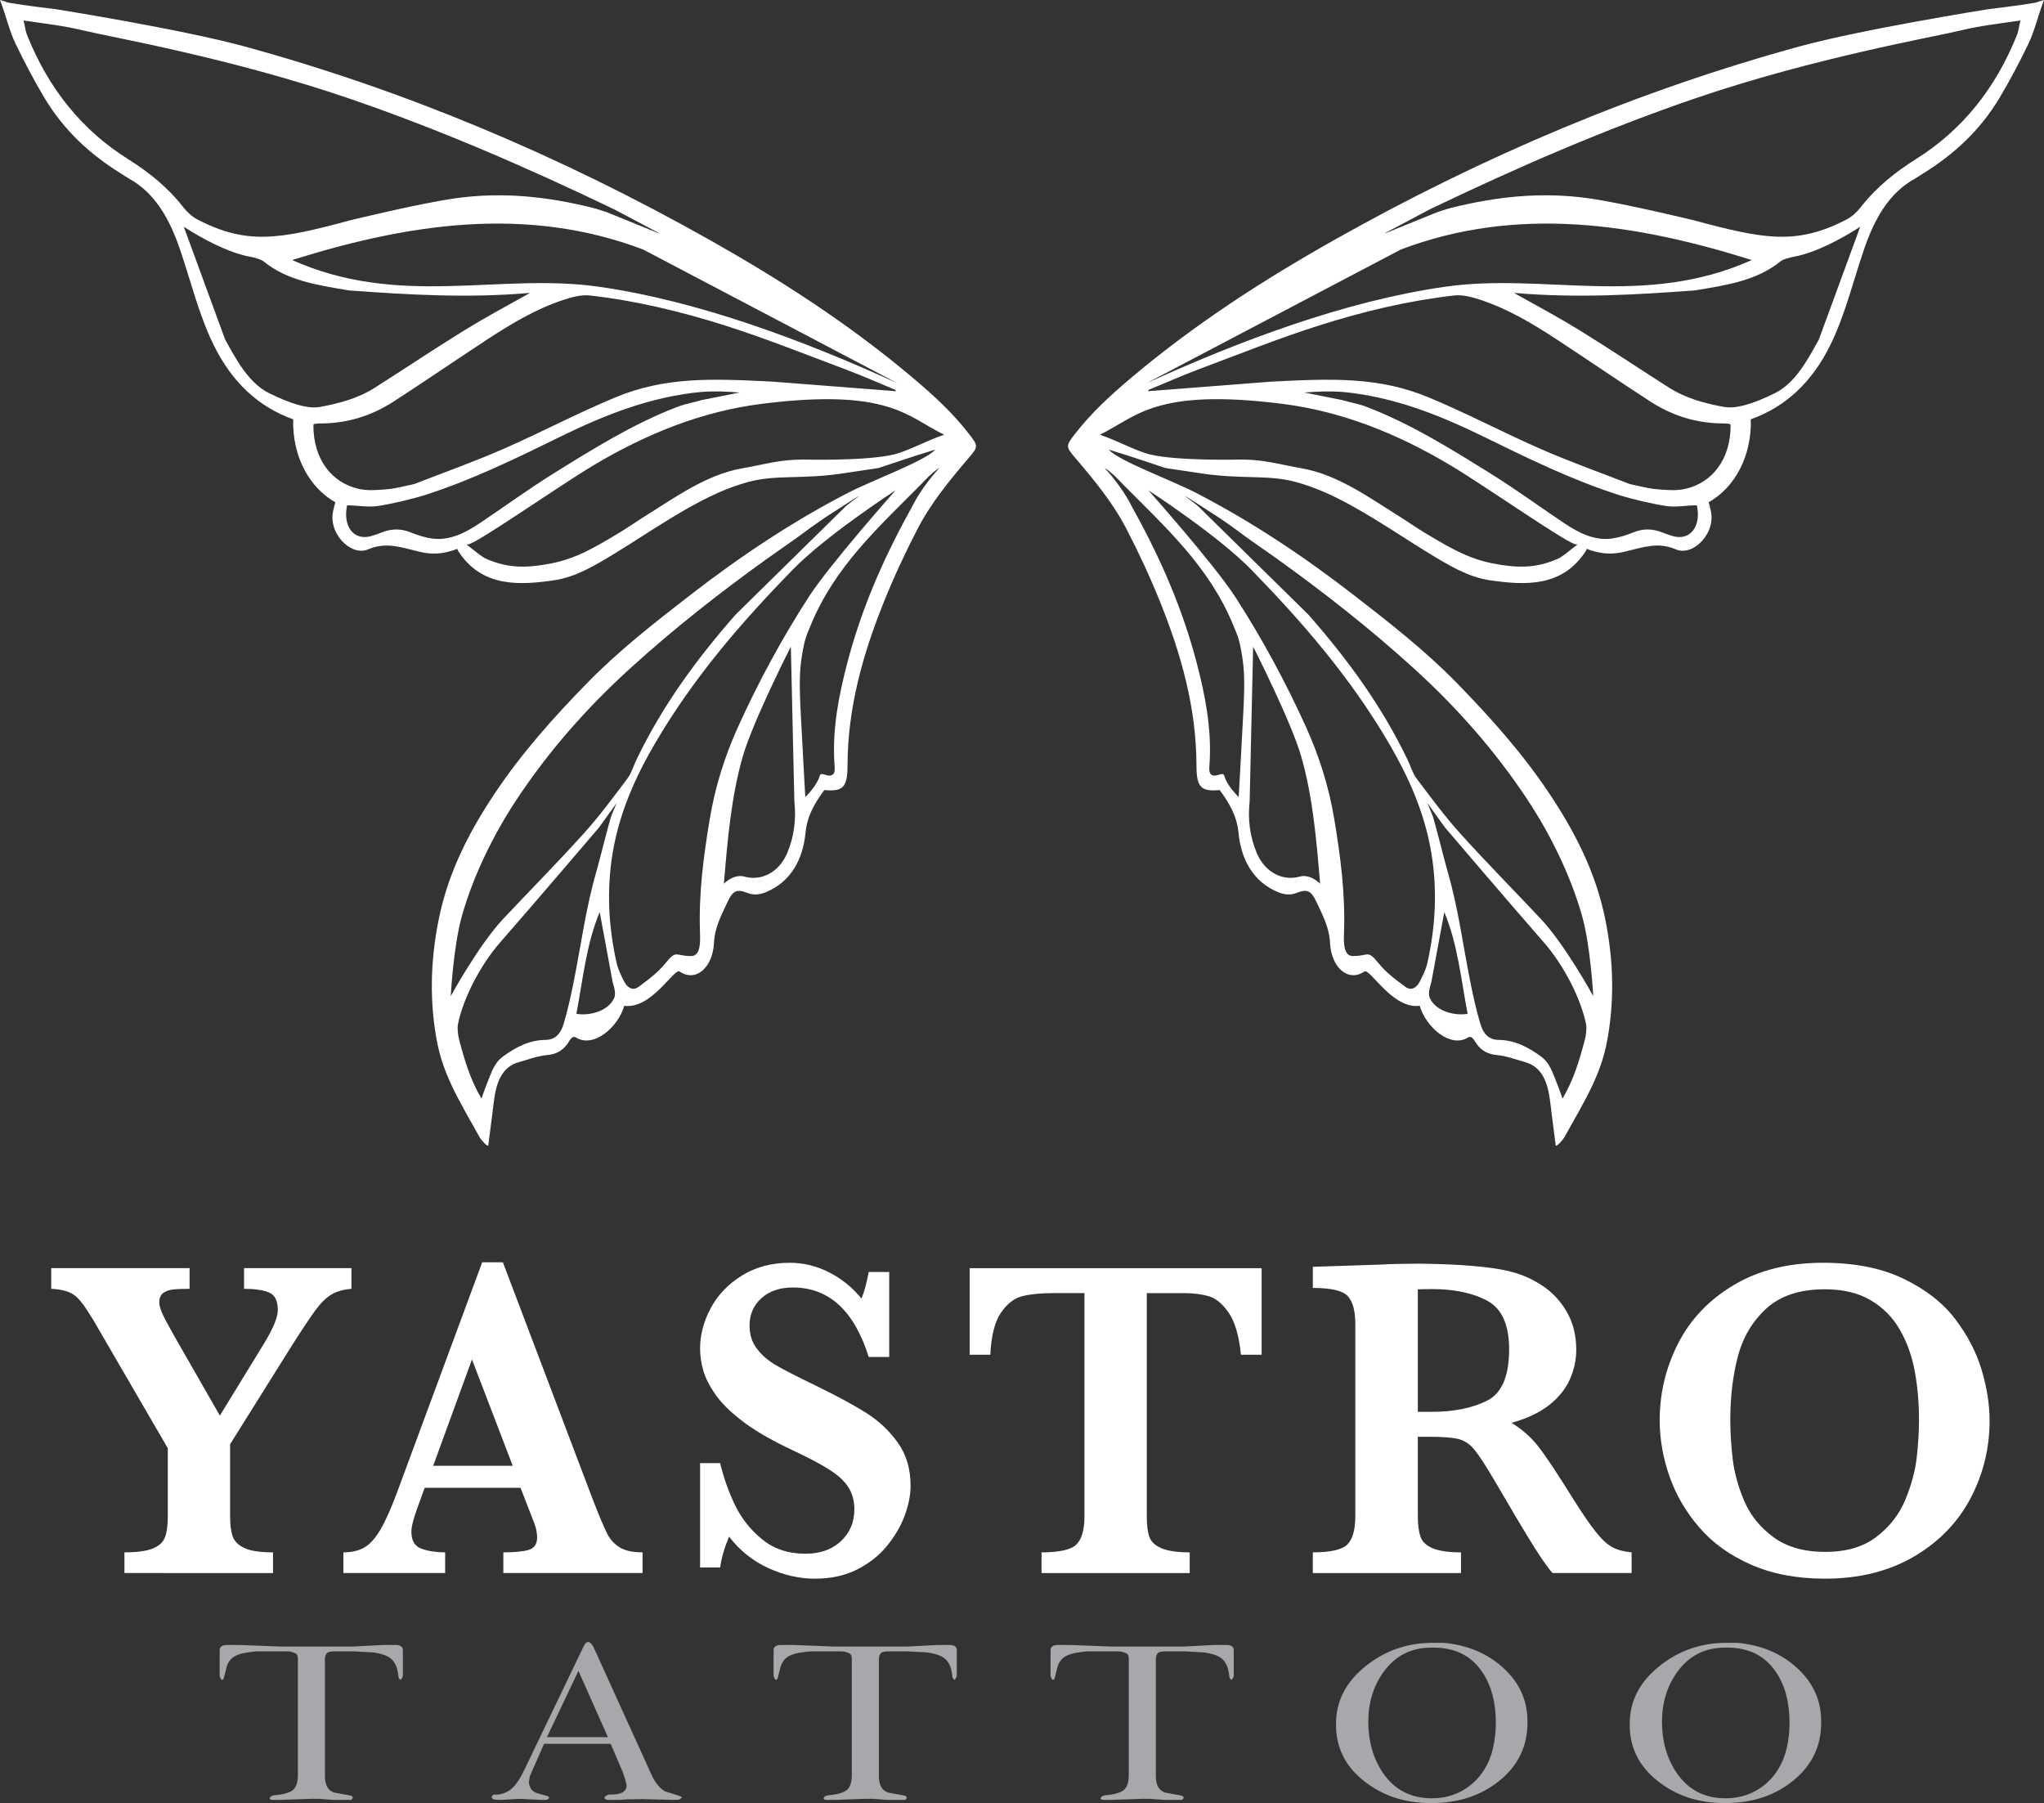 <?xml version="1.0" encoding="UTF-8"?>
<svg id="Layer_2" data-name="Layer 2"
  xmlns="http://www.w3.org/2000/svg" viewBox="0 0 1923 1696.15">
  <rect x="0" y="0" width="1923" height="1696.15" fill="#333333" stroke="none"/>
  <defs>
    <style>
      .cls-1 {
        fill: #fff;
      }

      .cls-1, .cls-2 {
        stroke-width: 0px;
      }

      .cls-2 {
        fill: #a6a8ab;
      }
      #left { 
        transform: skew(1000)
      }
    </style>
  </defs>
  <g id="Logo">
    <g id="wings">
      <g>
        <path id="left" class="cls-1" d="M911.9,408.5c-15.67-20.29-33.97-36.92-52.78-52.81-60.3-50.92-125.12-92.62-191.86-130.21C526.93,146.45,381.3,85.06,229.77,43.61,170.81,27.48,52.62,8.67,52.62,8.67c0,0-29.89-3.55-43.92-6.03C6.15,2.19,5.09,1.34,0,0c5.78,15.11,8.84,29.1,14.62,41.12,8.35,17.34,17.34,34.35,27.05,50.67,18.55,31.15,43.5,53.68,71.82,71.26,2.73,1.69,5.37,3.57,8.15,5.12,24.17,13.44,37.74,37.56,47.4,65.6,10.41,30.24,17.83,61.82,31.82,90.45,17.13,35.08,42.1,58.47,74.82,70.17.05.08.09.14.14.23-.82,33.81,14.4,63.61,39.76,77.92,0,0-.02.01-.02.02-.29,1.22-1.19,3.41-1.33,4.79-.03.32-.09.59-.17.84-7,22.12,15.71,45.77,32.35,38.58,16.57-7.15,30.47-2.07,47.72,2.12,11.93,2.89,20.98,2.43,32.95-1.42,3.81-1.23,2.5-1.8,3.57-.11.03.04.09.45.11.49,22.25,35.14,58.33,32.64,90.41,28.03,20.5-2.94,38.84-14.09,56.97-25.12,17.42-10.6,34.48-22.04,51.91-32.62,23.32-14.15,47.2-27.54,74.13-34.81,26.56-7.17,51.01-2.07,90.33-8.27l31.74-4.74,1.45-.45s34.59-11.68,51.7-16.77c.13-.04.22.16.12.26-9.85,10.52-58.68,28.34-81.82,40.3-51.9,26.82-101.16,59.55-148.49,96.24-33.46,25.94-66.95,51.96-97.26,83.06-30.85,31.67-60.61,64.78-86.03,102.73-24.02,35.87-44.21,74.33-53.29,119.71-7.74,38.72-8.77,77.57-1.14,116.26,2.66,13.52,7.56,26.82,13.26,39.03,7.95,17.03,17.58,32.97,26.59,49.31,1.24,2.25,7.74,9.69,8.07,7.23,6.71-50.97,2.38-19.5,5.44-42.73,2.18-16.52,7.53-30.88,23.05-35.28,8.91-2.52,17.81-5.91,26.85-6.73,7.95-.72,14.08-3.68,19.11-10.59,2.2-3.02,4.25-8.31,8.25-5.83,16.06,10,39.26-9.35,45.21-29.92,0,0-.01,0-.02,0,25.81,3.48,46.88-35.83,52.15-32.23,15.27,10.42,31.09-3.92,32.24-26.77.77-15.19,7.16-26.49,12.74-38.58,5.07-11,8.9-12.44,18.74-8.61,6.3,2.45,12.01,1.6,17.97-.94,22.31-9.53,34.14-29.44,36.74-56.07,1.58-16.18,9.38-28.53,17.54-39.61.07-.09.17-.14.28-.13,17.35,1.62,21.61-2.6,21.65-22.94.12-55.01,14.68-105.52,34.3-154.28,9.4-23.35,20.03-46.12,31.45-68.19,13.12-25.34,30.78-46.51,48.57-67.37,8.74-10.24,8.62-11.05.23-21.92ZM844.19,360.41c-87.3-39.69-186.13-77.15-280.93-90.7-93.52-13.37-187.18,20.18-288.39-25.09,109.19-34.27,220.33-51.54,330.24-9.89l239.08,125.68ZM120.24,149.52C77.71,122.8,45.83,84.1,25.29,32.53c-1.49-3.74-1.8-8.53-3.15-13.1-.03-.09.01-.15.08-.14,19.89,2.95,37.66,4.84,56.01,9.33,24.46,5.99,138.8,25.8,251.05,64.31,84.2,28.88,166.35,64.5,248.88,104.16,13.86,7.36,27.71,14.71,41.57,22.06-.06.16-.03.09-.1.26l-48.74-19.79s-8.71-2.96-13.09-4.06c-42.82-10.72-85.12-15.19-128.9-9.09-33.68,4.68-99.94,20.88-99.94,20.88-66.02,17.88-96.57,23.21-143.06-.77-5.13-2.64-9.96-7.14-13.79-12.04-14.88-18.99-32.76-33-51.87-45.02ZM253.46,370c-20.01-9.78-31.77-32.88-41.7-50.73l-38.85-105.95c18.25,11.8,42.4,24.54,62.31,28.17,4.06.74,10.41,2.52,12.47,4.2,22.7,18.51,51.25,22.58,80.61,27.5h.01c55.71,4.08,111.42,7.44,169.68,2.39.16-.01.21.24.07.32-21.97,12.2-42.36,23.23-61.14,34.81-28.26,17.42-55.99,36.05-84.07,53.9-16.11,10.24-33.78,14.86-51.67,18.17-11.7,2.16-27.91-3.1-47.72-12.78ZM294.84,399.66c.3-.29.57-.78.9-.83,1.49-.24,2.99-.5,4.49-.49,24.75.21,48.18-6.46,69.82-20.44,29.68-19.17,58.91-39.3,88.5-58.67,22.88-14.99,46.28-28.87,71.62-37.16,8.03-2.63,16.75-5.03,24.87-4.11,42.96,4.89,85.26,14.97,126.84,28.17,38.2,12.13,75.74,27.17,113.46,41.31,15.72,5.89,31.19,12.75,46.76,19.19.48.2.75.78.63,1.36l-115.7-8.98c-57.35-2.91-101.19-4.73-148.42,14.93-35.49,14.77-69.93,33.02-105.23,48.47-26.99,11.81-54.6,21.65-83.8,32.97-4.17.84-8.33,1.86-12.49,2.76-4.17.9-8.33,1.69-12.53,2.05-9.12.8-18.61,1.66-27.45-.39-24.87-5.75-42.45-27.64-42.27-60.14ZM406.5,506.6c-6.78-.91-13.56-3.1-20.04-5.74-9.16-3.75-18.06-3.64-27.13-.07-3.27,1.29-6.59,2.49-9.94,3.46-16.96,4.92-26.98-9.67-22.86-28.72,0-.09.09-.16.17-.16,10.1-.01,19.04,2.04,28.78.62,12.46-1.83,32.59-6.56,44.72-10.44,43.66-13.95,85.37-34.37,127.07-54.81,42.08-20.62,84.99-37.56,132.45-42.04,13.45-.99,24.05-.35,36.18.53l-35.65,7.11c-9.39,2.78-14.09,3.02-23.45,6.6-40.79,15.62-78.6,39.15-116.34,62.65-23.45,14.6-46.04,31.14-69.13,46.59-13.87,9.27-28.41,16.6-44.83,14.42ZM424.08,937.06s2.37-46.58,10.52-75.49c10.83-38.42,30.16-77.2,51.03-108.82,30.93-46.85,67.25-87.64,107.05-123.83,41.19-37.45,84.48-71.42,128.92-103.28,11.15-7.99,18.27-12.71,29.2-20.54,0,0,.67-.54.68-.54.05-.04,17.12-12.93,28.92-20.36,4.38-2.76,26.87-17.61,27.9-17.61-.99.6-12.4,9.12-13.98,11.05l-102.25,100.54c-35.87,40.84-68.55,84.92-93.29,136.48-2.84,5.92-4.76,12.78-8.51,17.73-13.3,17.62-26.48,35.51-41.03,51.63-24.7,27.38-50.47,53.4-75.65,80.18-23.3,24.78-49.51,72.86-49.51,72.86ZM539.4,925.28c-2.67,13.25-5.47,25.48-9.12,37.85-2.65,9.01-7.72,15.02-17.07,15.1-14.63.13-27.32,6.32-40.1,15.69-6.15,4.51-9.31,10.96-12.37,18.77-1.91,4.88-5.6,14.12-7.78,20.76-10.3-17.53-15.57-34.78-20.98-55.28-.92-3.49-1.93-10.57-1.21-14.32,4.61-23.84,20.91-55.78,39.61-77.14,32.08-36.65,93.06-108.15,93.05-108.14l16.73-23.19s-4.51,10.8-4.6,11c-1.88,4.18-11.56,43.49-14.4,53.22-10.08,34.45-14.48,69.52-21.76,105.68ZM576.29,923.34c1.81,6.53,3.37,11.56,1.39,15.79-6.05,12.87-24.55,16.57-35.42,14.57,6.1-31.9,9.33-65.79,21.95-95.7M667.76,770.3c-5.91,35.22-10.52,70.72-9.21,106.87.33,8.89.65,22.01-8.09,22.17-14.93.28-13.79-6.46-24.14,6.45-7.24,9.03-16.59,15.97-25.64,22.6-5.19,3.79-10.3,1.17-13.58-5.3-2.74-5.42-5.59-11.09-6.95-17.1-7.76-34.31-9.54-69.19-3.69-104.05,6.39-38.06,21.64-71.69,40.18-103.3,36.26-61.81,81.48-113.86,129.23-162.82,31.3-32.1,95.74-73.97,96.75-74.62-.95,1.07-62.01,69.67-82.12,100.87-24.75,38.42-46.72,78.9-66.05,121.5-12.49,27.51-21.59,56.31-26.69,86.73ZM740.55,802.61c-7.46,17.59-23.87,26.59-40.3,22.01-7-1.96-14.17,1.82-19.22,6.7,3.46-41.31,6.85-81.48,17.66-119.3,9.59-33.56,45.35-103.69,45.35-103.69l3.28,145.28c1.9,17.08-.24,33.61-6.77,49ZM883.43,440.52c-16.25,18.03-23.29,32.28-23.29,32.28,0,0-1.12,2.2-5.08,9.4-24.4,44.32-44.76,90.94-58,141.7-7.86,30.14-13.83,60.45-12.14,92.3.22,4.26,1.05,9.42-.72,11.64-4.09,5.14-11.6-2.84-12.94,1.82-2.81,9.74-12.62,18.97-13.61,20.18-.06,0-.54-9.32-.54-9.42-.32-6.32-1.5-25.67-2.66-48.87-.54-10.75-1.53-26.34-1.85-38.11-.32-11.86-.35-23.03,1.83-36.43,2.57-15.84,3.99-18.39,8.21-28.66,22.7-55.33,63.44-91.91,104.13-132.97,1.77-1.79,5.17-5.53,7.02-7.21,3.4-3.08,4.64-4.38,9.55-7.85.1-.07.18.11.09.2ZM887.99,409.08c-14.96,4.81-34.14,15.39-47.02,18.45-26.73,6.35-85.3,4.77-85.3,4.77-22.41,0-34.65,4.27-57.6,8.3-33.97,5.97-63.29,27.62-94.85,47.26-7.08,4.57-14.06,9.38-21.26,13.69-12.62,7.56-24.4,14.67-36.95,20.14-8.2,3.57-16.73,6.43-26.03,8.25-23.22,4.55-40.78,4.82-61.36-4.18-4.88-2.13-10.6-7.44-18.69-13.53-.21-.16.82-.24,1.06-.16,5.16,1.67,83.83-53.69,118.14-74.2,50.05-29.91,102.28-50.91,158.68-58.01,119.9-15.07,137.11,12.48,171.19,28.94.11.05.11.24-.01.28Z"/>
      </g>
      <g id="right">
        <path class="cls-1" d="M1011.1,408.5c15.67-20.29,33.97-36.92,52.78-52.81,60.3-50.92,125.12-92.62,191.86-130.21,140.33-79.03,285.96-140.42,437.49-181.87,58.96-16.13,177.15-34.94,177.15-34.94,0,0,29.89-3.55,43.92-6.03,2.55-.45,3.61-1.3,8.7-2.64-5.78,15.11-8.84,29.1-14.62,41.12-8.35,17.34-17.34,34.35-27.05,50.67-18.55,31.15-43.5,53.68-71.82,71.26-2.73,1.69-5.37,3.57-8.15,5.12-24.17,13.44-37.74,37.56-47.4,65.6-10.41,30.24-17.83,61.82-31.82,90.45-17.13,35.08-42.1,58.47-74.82,70.17-.05.08-.09.14-.14.23.82,33.81-14.4,63.61-39.76,77.92,0,0,.02.01.02.02.29,1.22,1.19,3.41,1.33,4.79.03.32.09.59.17.84,7,22.12-15.71,45.77-32.35,38.58-16.57-7.15-30.47-2.07-47.72,2.12-11.93,2.89-20.98,2.43-32.95-1.42-3.81-1.23-2.5-1.8-3.57-.11-.03.04-.09.45-.11.49-22.25,35.14-58.33,32.64-90.41,28.03-20.5-2.94-38.84-14.09-56.97-25.12-17.42-10.6-34.48-22.04-51.91-32.62-23.32-14.15-47.2-27.54-74.13-34.81-26.56-7.17-51.01-2.07-90.33-8.27l-31.74-4.74-1.45-.45s-34.59-11.68-51.7-16.77c-.13-.04-.22.16-.12.26,9.85,10.52,58.68,28.34,81.82,40.3,51.9,26.82,101.16,59.55,148.49,96.24,33.46,25.94,66.95,51.96,97.26,83.06,30.85,31.67,60.61,64.78,86.03,102.73,24.02,35.87,44.21,74.33,53.29,119.71,7.74,38.72,8.77,77.57,1.14,116.26-2.66,13.52-7.56,26.82-13.26,39.03-7.95,17.03-17.58,32.97-26.59,49.31-1.24,2.25-7.74,9.69-8.07,7.23-6.71-50.97-2.38-19.5-5.44-42.73-2.18-16.52-7.53-30.88-23.05-35.28-8.91-2.52-17.81-5.91-26.85-6.73-7.95-.72-14.08-3.68-19.11-10.59-2.2-3.02-4.25-8.31-8.25-5.83-16.06,10-39.26-9.35-45.21-29.92,0,0,.01,0,.02,0-25.81,3.48-46.88-35.83-52.15-32.23-15.27,10.42-31.09-3.92-32.24-26.77-.77-15.19-7.16-26.49-12.74-38.58-5.07-11-8.9-12.44-18.74-8.61-6.3,2.45-12.01,1.6-17.97-.94-22.31-9.53-34.14-29.44-36.74-56.07-1.58-16.18-9.38-28.53-17.54-39.61-.07-.09-.17-.14-.28-.13-17.35,1.62-21.61-2.6-21.65-22.94-.12-55.01-14.68-105.52-34.3-154.28-9.4-23.35-20.03-46.12-31.45-68.19-13.12-25.34-30.78-46.51-48.57-67.37-8.74-10.24-8.62-11.05-.23-21.92ZM1078.81,360.41c87.3-39.69,186.13-77.15,280.93-90.7,93.52-13.37,187.18,20.18,288.39-25.09-109.19-34.27-220.33-51.54-330.24-9.89l-239.08,125.68ZM1802.76,149.52c42.53-26.72,74.41-65.42,94.95-116.99,1.49-3.74,1.8-8.53,3.15-13.1.03-.09-.01-.15-.08-.14-19.89,2.95-37.66,4.84-56.01,9.33-24.46,5.99-138.8,25.8-251.05,64.31-84.2,28.88-166.35,64.5-248.88,104.16-13.86,7.36-27.71,14.71-41.57,22.06.06.16.03.09.1.26l48.74-19.79s8.71-2.96,13.09-4.06c42.82-10.72,85.12-15.19,128.9-9.09,33.68,4.68,99.94,20.88,99.94,20.88,66.02,17.88,96.57,23.21,143.06-.77,5.13-2.64,9.96-7.14,13.79-12.04,14.88-18.99,32.76-33,51.87-45.02ZM1669.54,370c20.01-9.78,31.77-32.88,41.7-50.73l38.85-105.95c-18.25,11.8-42.4,24.54-62.31,28.17-4.06.74-10.41,2.52-12.47,4.2-22.7,18.51-51.25,22.58-80.61,27.5h-.01c-55.71,4.08-111.42,7.44-169.68,2.39-.16-.01-.21.24-.07.32,21.97,12.2,42.36,23.23,61.14,34.81,28.26,17.42,55.99,36.05,84.07,53.9,16.11,10.24,33.78,14.86,51.67,18.17,11.7,2.16,27.91-3.1,47.72-12.78ZM1628.16,399.66c-.3-.29-.57-.78-.9-.83-1.49-.24-2.99-.5-4.49-.49-24.75.21-48.18-6.46-69.82-20.44-29.68-19.17-58.91-39.3-88.5-58.67-22.88-14.99-46.28-28.87-71.62-37.16-8.03-2.63-16.75-5.03-24.87-4.11-42.96,4.89-85.26,14.97-126.84,28.17-38.2,12.13-75.74,27.17-113.46,41.31-15.72,5.89-31.19,12.75-46.76,19.19-.48.2-.75.78-.63,1.36l115.7-8.98c57.35-2.91,101.19-4.73,148.42,14.93,35.49,14.77,69.93,33.02,105.23,48.47,26.99,11.81,54.6,21.65,83.8,32.97,4.17.84,8.33,1.86,12.49,2.76,4.17.9,8.33,1.69,12.53,2.05,9.12.8,18.61,1.66,27.45-.39,24.87-5.75,42.45-27.64,42.27-60.14ZM1516.5,506.6c6.78-.91,13.56-3.1,20.04-5.74,9.16-3.75,18.06-3.64,27.13-.07,3.27,1.29,6.59,2.49,9.94,3.46,16.96,4.92,26.98-9.67,22.86-28.72,0-.09-.09-.16-.17-.16-10.1-.01-19.04,2.04-28.78.62-12.46-1.83-32.59-6.56-44.72-10.44-43.66-13.95-85.37-34.37-127.07-54.81-42.08-20.62-84.99-37.56-132.45-42.04-13.45-.99-24.05-.35-36.18.53l35.65,7.11c9.39,2.78,14.09,3.02,23.45,6.6,40.79,15.62,78.6,39.15,116.34,62.65,23.45,14.6,46.04,31.14,69.13,46.59,13.87,9.27,28.41,16.6,44.83,14.42ZM1498.92,937.06s-2.37-46.58-10.52-75.49c-10.83-38.42-30.16-77.2-51.03-108.82-30.93-46.85-67.25-87.64-107.05-123.83-41.19-37.45-84.48-71.42-128.92-103.28-11.15-7.99-18.27-12.71-29.2-20.54,0,0-.67-.54-.68-.54-.05-.04-17.12-12.93-28.92-20.36-4.38-2.76-26.87-17.61-27.9-17.61.99.6,12.4,9.12,13.98,11.05l102.25,100.54c35.87,40.84,68.55,84.92,93.29,136.48,2.84,5.92,4.76,12.78,8.51,17.73,13.3,17.62,26.48,35.51,41.03,51.63,24.7,27.38,50.47,53.4,75.65,80.18,23.3,24.78,49.51,72.86,49.51,72.86ZM1383.6,925.28c2.67,13.25,5.47,25.48,9.12,37.85,2.65,9.01,7.72,15.02,17.07,15.1,14.63.13,27.32,6.32,40.1,15.69,6.15,4.51,9.31,10.96,12.37,18.77,1.91,4.88,5.6,14.12,7.78,20.76,10.3-17.53,15.57-34.78,20.98-55.28.92-3.49,1.93-10.57,1.21-14.32-4.61-23.84-20.91-55.78-39.61-77.14-32.08-36.65-93.06-108.15-93.05-108.14l-16.73-23.19s4.51,10.8,4.6,11c1.88,4.18,11.56,43.49,14.4,53.22,10.08,34.45,14.48,69.52,21.76,105.68ZM1346.71,923.34c-1.81,6.53-3.37,11.56-1.39,15.79,6.05,12.87,24.55,16.57,35.42,14.57-6.1-31.9-9.33-65.79-21.95-95.7M1255.24,770.3c5.91,35.22,10.52,70.72,9.21,106.87-.33,8.89-.65,22.01,8.09,22.17,14.93.28,13.79-6.46,24.14,6.45,7.24,9.03,16.59,15.97,25.64,22.6,5.19,3.79,10.3,1.17,13.58-5.3,2.74-5.42,5.59-11.09,6.95-17.1,7.76-34.31,9.54-69.19,3.69-104.05-6.39-38.06-21.64-71.69-40.18-103.3-36.26-61.81-81.48-113.86-129.23-162.82-31.3-32.1-95.74-73.97-96.75-74.62.95,1.07,62.01,69.67,82.12,100.87,24.75,38.42,46.72,78.9,66.05,121.5,12.49,27.51,21.59,56.31,26.69,86.73ZM1182.45,802.61c7.46,17.59,23.87,26.59,40.3,22.01,7-1.96,14.17,1.82,19.22,6.7-3.46-41.31-6.85-81.48-17.66-119.3-9.59-33.56-45.35-103.69-45.35-103.69l-3.28,145.28c-1.9,17.08.24,33.61,6.77,49ZM1039.57,440.52c16.25,18.03,23.29,32.28,23.29,32.28,0,0,1.12,2.2,5.08,9.4,24.4,44.32,44.76,90.94,58,141.7,7.86,30.14,13.83,60.45,12.14,92.3-.22,4.26-1.05,9.42.72,11.64,4.09,5.14,11.6-2.84,12.94,1.82,2.81,9.74,12.62,18.97,13.61,20.18.06,0,.54-9.32.54-9.42.32-6.32,1.5-25.67,2.66-48.87.54-10.75,1.53-26.34,1.85-38.11.32-11.86.35-23.03-1.83-36.43-2.57-15.84-3.99-18.39-8.21-28.66-22.7-55.33-63.44-91.91-104.13-132.97-1.77-1.79-5.17-5.53-7.02-7.21-3.4-3.08-4.64-4.38-9.55-7.85-.1-.07-.18.11-.09.2ZM1035.01,409.08c14.96,4.81,34.14,15.39,47.02,18.45,26.73,6.35,85.3,4.77,85.3,4.77,22.41,0,34.65,4.27,57.6,8.3,33.97,5.97,63.29,27.62,94.85,47.26,7.08,4.57,14.06,9.38,21.26,13.69,12.62,7.56,24.4,14.67,36.95,20.14,8.2,3.57,16.73,6.43,26.03,8.25,23.22,4.55,40.78,4.82,61.36-4.18,4.88-2.13,10.6-7.44,18.69-13.53.21-.16-.82-.24-1.06-.16-5.16,1.67-83.83-53.69-118.14-74.2-50.05-29.91-102.28-50.91-158.68-58.01-119.9-15.07-137.11,12.48-171.19,28.94-.11.05-.11.24.01.28Z"/>
      </g>
    </g>
    <g id="yastro">
      <path class="cls-1" d="M330.67,1212.41c-7.52.57-13.77,2.33-18.76,5.29-4.99,2.96-9.98,7.83-14.97,14.59-4.99,6.77-12.34,17.77-22.04,33l-58.42,93.28v67.9c0,7.76.79,13.96,2.36,18.61,1.57,4.65,5.23,8.35,10.97,11.1,5.74,2.75,14.76,4.12,27.06,4.12v19.46H117.07v-19.46c11.61,0,20.4-1.16,26.34-3.49,5.95-2.33,9.84-5.82,11.69-10.47,1.84-4.65,2.77-11.28,2.77-19.88v-64.09l-69.7-119.93c-.55-.85-1.13-1.8-1.74-2.86-.62-1.06-1.06-1.73-1.33-2.01-6.02-10.15-11.38-16.78-16.09-19.88-4.72-3.1-11.65-4.86-20.81-5.29v-19.46h130.17v19.46c-6.56,0-11.76.21-15.58.63-3.83.42-6.94,1.55-9.33,3.38-2.39,1.83-3.59,4.73-3.59,8.67,0,2.68.82,5.92,2.46,9.73,1.64,3.81,5.4,10.93,11.27,21.36l43.25,75.51,41.2-67.26c8.88-14.52,13.32-25.17,13.32-31.94,0-8.88-2.8-14.45-8.4-16.71-5.6-2.25-13.4-3.38-23.37-3.38v-19.46h101.06v19.46Z"/>
      <path class="cls-1" d="M604.54,1479.76h-130.99v-19.46c11.07,0,19.13-.81,24.19-2.43,5.05-1.62,7.58-5.46,7.58-11.53,0-4.23-.82-8.53-2.46-12.9l-13.12-33.84h-90.2l-6.77,18.61c-3.83,10.44-5.74,17.98-5.74,22.63,0,8.46,3.18,13.82,9.53,16.07,6.36,2.26,13.77,3.38,22.24,3.38v19.46h-95.73v-19.46c7.65,0,14.14-1.48,19.48-4.44,5.33-2.96,10.42-8.57,15.27-16.82,4.85-8.25,10.08-19.91,15.68-35l80.15-216.59h19.47l84.66,223.36c6.15,15.79,10.66,26.48,13.53,32.04,2.87,5.57,6.83,9.87,11.89,12.9,5.05,3.03,12.16,4.55,21.32,4.55v19.46ZM482.37,1378.87l-38.33-100.04-36.49,100.04h74.82Z"/>
      <path class="cls-1" d="M856.68,1397.49c0,8.88-1.85,18.3-5.54,28.24-3.69,9.94-9.26,19.46-16.71,28.55-7.45,9.09-16.84,16.5-28.19,22.21-11.35,5.71-24.47,8.57-39.36,8.57s-29.42-3.31-43.97-9.94c-14.55-6.63-26.89-16.5-37-29.61-4.37,10.44-7.17,20.09-8.4,28.98h-18.86v-98.14h18.86c3.41,14.1,8.13,27.36,14.14,39.76,6.01,12.41,14.52,23.09,25.52,32.04,11,8.96,24.5,13.43,40.49,13.43,13.94,0,25.11-3.95,33.52-11.84,8.4-7.89,12.61-17.84,12.61-29.82,0-6.77-1.3-12.69-3.9-17.77-2.6-5.08-6.36-9.62-11.27-13.64-4.92-4.02-11.65-8.32-20.19-12.9-8.54-4.58-18.28-9.41-29.21-14.49-16.81-8.18-30.62-16.43-41.41-24.75-10.8-8.32-18.96-16.39-24.5-24.22-5.54-7.83-9.36-15.26-11.48-22.31-2.12-7.05-3.18-14.17-3.18-21.36,0-12.83,3.35-25.49,10.04-37.97,6.69-12.48,16.5-22.7,29.42-30.67,12.91-7.96,27.84-11.95,44.79-11.95,12.98,0,25.35,3,37.1,8.99,11.75,6,21.94,14.21,30.54,24.64,2.46-5.92,4.72-14.24,6.77-24.96h19.27v79.95h-19.27c-13.67-43.57-37.45-65.36-71.34-65.36-12.3,0-22.18,3.35-29.62,10.05-7.45,6.7-11.17,15.33-11.17,25.91,0,8.32,2.32,15.55,6.97,21.68,4.64,6.13,10.76,11.39,18.35,15.76,7.58,4.37,19.85,10.65,36.8,18.82,20.5,10.01,36.52,18.69,48.07,26.02,11.55,7.33,21.32,16.57,29.31,27.71,7.99,11.14,11.99,24.61,11.99,40.4Z"/>
      <path class="cls-1" d="M1186.93,1274.39h-19.47c-1.78-17.77-5.57-30.88-11.38-39.34-5.81-8.46-12.06-13.68-18.76-15.65-6.7-1.97-14.42-2.96-23.16-2.96h-35.26v210.03c0,8.32.82,14.77,2.46,19.35,1.64,4.58,5.46,8.14,11.48,10.68,6.01,2.54,14.83,3.81,26.44,3.81v19.46h-139.4v-19.46c17.08,0,28.08-2.54,33-7.61,4.92-5.08,7.38-13.82,7.38-26.23v-210.03h-29.52c-11.62,0-21.25.95-28.9,2.86-7.65,1.9-14.38,7.12-20.19,15.65-5.81,8.53-9.12,21.68-9.94,39.45h-19.47v-81.43h274.69v81.43Z"/>
      <path class="cls-1" d="M1535.01,1479.76h-74.41c-2.74-3.1-6.12-7.61-10.15-13.54-4.03-5.92-8.44-12.87-13.22-20.83-4.79-7.96-8.75-14.56-11.89-19.78l-18.86-32.15c-8.47-14.38-14.86-24.22-19.17-29.51-4.31-5.29-9.22-8.67-14.76-10.15-5.54-1.48-14.93-2.22-28.19-2.22h-10.45v74.87c0,7.9.82,14.24,2.46,19.04,1.64,4.79,5.5,8.46,11.58,11,6.08,2.54,14.93,3.81,26.55,3.81v19.46h-139.4v-19.46c16.94,0,27.84-2.54,32.7-7.61,4.85-5.08,7.28-13.82,7.28-26.23v-181.05c0-12.27-2.36-20.97-7.07-26.12-4.72-5.15-15.68-7.72-32.9-7.72v-19.88l64.37-2.12c4.92-.28,10.56-.49,16.91-.63,6.36-.14,12.26-.21,17.73-.21,4.23,0,11.27.14,21.12.42,13.8.42,26.72,1.27,38.74,2.54,12.02,1.27,21.53,2.89,28.49,4.86,10.25,2.68,19.99,7.12,29.21,13.33,9.22,6.21,16.74,14.38,22.55,24.54,5.81,10.15,8.71,21.93,8.71,35.32,0,9.59-2.02,18.9-6.05,27.92-4.03,9.02-10.52,17.06-19.47,24.11-8.95,7.05-20.74,12.62-35.36,16.71,9.97,6.07,18.45,13.57,25.42,22.53,6.97,8.96,17.9,25.42,32.8,49.39,8.61,13.68,15.71,24.01,21.32,30.99,5.6,6.98,10.76,11.7,15.48,14.17,4.72,2.47,10.69,4.06,17.94,4.76v19.46ZM1419.8,1269.31c0-22.84-6.73-38-20.19-45.47-13.46-7.47-31.06-11.21-52.79-11.21-3.01,0-5.37.04-7.07.11-1.71.07-3.66.11-5.84.11v115.27h12.91c20.63,0,37.96-3.45,51.97-10.36,14.01-6.91,21.01-23.05,21.01-48.44Z"/>
      <path class="cls-1" d="M1871.81,1336.36c0,26.09-6.02,50.52-18.04,73.29-12.03,22.77-29.83,41.03-53.4,54.78-23.57,13.75-51.42,20.62-83.54,20.62-26.24,0-49.34-4.37-69.29-13.11-19.95-8.74-36.25-20.44-48.89-35.11-12.64-14.66-22-30.74-28.08-48.22-6.08-17.48-9.12-35.04-9.12-52.67,0-25.52,5.81-49.63,17.42-72.34,11.62-22.7,29.11-41,52.48-54.89,23.37-13.89,51.32-20.83,83.84-20.83,29.65,0,54.87,5.01,75.64,15.02,20.77,10.01,36.97,22.63,48.58,37.86,11.61,15.23,19.92,31.2,24.91,47.91,4.99,16.71,7.48,32.61,7.48,47.7ZM1805.39,1335.51c0-16.07-1.33-31.3-4-45.69-2.67-14.38-7.35-27.39-14.04-39.02-6.7-11.63-15.86-20.87-27.47-27.71-11.62-6.84-25.97-10.26-43.05-10.26-23.51,0-41.85,6.03-55.04,18.08-13.19,12.06-22.14,27.15-26.85,45.26-4.72,18.12-7.07,37.9-7.07,59.33,0,11.84.75,24.18,2.26,37.02,1.5,12.83,5.12,25.98,10.86,39.45,5.74,13.47,14.89,24.82,27.47,34.05,12.57,9.24,28.83,13.85,48.79,13.85s35.91-4.76,48.28-14.28c12.37-9.52,21.39-21.15,27.06-34.9,5.67-13.75,9.22-26.9,10.66-39.45,1.44-12.55,2.15-24.46,2.15-35.75Z"/>
    </g>
    <g id="tattoo">
      <path class="cls-2" d="M305.71,1668.82v1.75c0,8.87,3.05,14.14,9.16,15.81l15.18,2.76c.76.34,1.24.67,1.43,1l.57,1-1.43,2.01h-16.89l-14.03-1h-6.59l-29.49,1h-7.44c-1.15-.17-1.82-.33-2-.5l-.57-1,1.15-1.76,2.58-1c8.59-.67,14.55-2.26,17.9-4.77,3.34-2.51,5.01-7.36,5.01-14.55v-109.64c0-2.51-.96-4.14-2.86-4.89-1.91-.75-3.34-1.21-4.3-1.38-.96-.16-2.68-.25-5.15-.25h-25.77c-1.91,0-4.87.34-8.88,1-4.58.5-8.59,1.63-12.03,3.38-3.44,1.75-6.01,4.79-7.73,9.12l-3.15,12.25-1.43,1.25-1.15-1-1.14-2.75v-24.25c0-3.33,2.38-5,7.14-5h10.86l38.88,1.5h68.32l29.44-1.5h10.86c4.57,0,6.86,1.67,6.86,5v24.25l-.86,2-1.43,1.75-1.72-2.25c-.57-5.33-1.43-9.16-2.58-11.5-1.72-3.83-4.25-6.62-7.59-8.37-3.34-1.75-7.97-3.04-13.89-3.88l-18.61-1h-16.61c-3.63,0-6.11.38-7.44,1.13-1.34.75-2.2,2.55-2.58,5.39v108.89Z"/>
      <path class="cls-2" d="M574.46,1640.4h-62.58l-10.49,23.79-2.94,6.74-.89,5.74c0,1.34.51,3.08,1.52,5.25,1.02,2.16,3.1,3.83,6.24,4.99l9.42,2.5,1.72,1v.75c0,1.17-1.04,1.83-3.12,2h-3.11l-11.9-.5-9.07-.5-18.33,1c-3.63,0-6.01-.28-7.16-.83l-1.43-1.67c.76-1.25,1.43-2.08,2-2.5h4.01c4.96-.51,9.4-2.46,13.32-5.87,3.91-3.4,8.07-9.78,12.46-19.13l54.97-114.5c1.15-2.54,2.48-3.89,4.01-4.06,1.72,0,3.44,1.52,5.15,4.56l54.4,119.75c3.44,7.75,7.73,13.15,12.89,16.18,2.48.84,4.92,1.6,7.31,2.27,2.38.68,5.1,1.6,8.16,2.78l.29,1.01c-.96,1-1.82,1.59-2.59,1.75l-4.89.25-29.9-.75-14.08.25-7.19.5h-11.21c-.96,0-1.92-.58-2.88-1.75,0-.99,1.35-2.07,4.06-3.25h2.04c5.23,0,9-.75,11.32-2.25,2.32-1.5,3.49-3.66,3.49-6.5l-1.14-5-2.57-7.75-11.3-26.25ZM514.57,1634.15h57.36l-27.73-62.37-29.64,62.37Z"/>
      <path class="cls-2" d="M826.85,1668.82v1.75c0,8.87,3.05,14.14,9.16,15.81l15.18,2.76c.76.34,1.24.67,1.43,1l.57,1-1.43,2.01h-16.89l-14.03-1h-6.59l-29.49,1h-7.44c-1.15-.17-1.82-.33-2-.5l-.57-1,1.15-1.76,2.58-1c8.59-.67,14.55-2.26,17.9-4.77,3.34-2.51,5.01-7.36,5.01-14.55v-109.64c0-2.51-.96-4.14-2.86-4.89-1.91-.75-3.34-1.21-4.3-1.38-.96-.16-2.68-.25-5.15-.25h-25.77c-1.91,0-4.87.34-8.88,1-4.58.5-8.59,1.63-12.03,3.38-3.44,1.75-6.01,4.79-7.73,9.12l-3.15,12.25-1.43,1.25-1.15-1-1.14-2.75v-24.25c0-3.33,2.38-5,7.14-5h10.86l38.88,1.5h68.32l29.44-1.5h10.86c4.57,0,6.86,1.67,6.86,5v24.25l-.86,2-1.43,1.75-1.72-2.25c-.57-5.33-1.43-9.16-2.58-11.5-1.72-3.83-4.25-6.62-7.59-8.37-3.34-1.75-7.97-3.04-13.89-3.88l-18.61-1h-16.61c-3.63,0-6.11.38-7.44,1.13-1.34.75-2.2,2.55-2.58,5.39v108.89Z"/>
      <path class="cls-2" d="M1087.42,1668.82v1.75c0,8.87,3.05,14.14,9.16,15.81l15.18,2.76c.76.34,1.24.67,1.43,1l.57,1-1.43,2.01h-16.89l-14.03-1h-6.59l-29.49,1h-7.44c-1.15-.17-1.82-.33-2-.5l-.57-1,1.15-1.76,2.58-1c8.59-.67,14.55-2.26,17.9-4.77,3.34-2.51,5.01-7.36,5.01-14.55v-109.64c0-2.51-.96-4.14-2.86-4.89-1.91-.75-3.34-1.21-4.3-1.38-.96-.16-2.68-.25-5.15-.25h-25.77c-1.91,0-4.87.34-8.88,1-4.58.5-8.59,1.63-12.03,3.38-3.44,1.75-6.01,4.79-7.73,9.12l-3.15,12.25-1.43,1.25-1.15-1-1.14-2.75v-24.25c0-3.33,2.38-5,7.14-5h10.86l38.88,1.5h68.32l29.44-1.5h10.86c4.57,0,6.86,1.67,6.86,5v24.25l-.86,2-1.43,1.75-1.72-2.25c-.57-5.33-1.43-9.16-2.58-11.5-1.72-3.83-4.25-6.62-7.59-8.37-3.34-1.75-7.97-3.04-13.89-3.88l-18.61-1h-16.61c-3.63,0-6.11.38-7.44,1.13-1.34.75-2.2,2.55-2.58,5.39v108.89Z"/>
      <path class="cls-2" d="M1256.94,1621.4c0-21,9.16-38.91,27.49-53.75,18.33-14.83,39.52-22.25,63.57-22.25h10.02c22.52,2.01,41.33,9.91,56.41,23.71,15.08,13.8,22.62,30.48,22.62,50.04v1.5c0,21.91-8.67,39.97-26.02,54.18-17.35,14.22-38.79,21.32-64.32,21.32s-45.94-6.91-63.47-20.75c-17.53-13.83-26.3-31.41-26.3-52.75v-1.25ZM1347.14,1691.65c10.5,0,19.99-2.37,28.49-7.11,8.49-4.74,15.41-11.35,20.76-19.84,3.82-6.16,6.59-12.98,8.3-20.46,1.72-7.48,2.58-15.39,2.58-23.71,0-19.13-4.2-34.94-12.6-47.41-10.31-15.47-25.58-23.21-45.82-23.21h-2.29c-18.9,0-33.89,7.66-44.96,22.96-9.55,13.31-14.32,28.95-14.32,46.91s4.58,34.44,13.74,47.92c10.88,15.97,26.24,23.96,46.1,23.96Z"/>
      <path class="cls-2" d="M1533.26,1621.4c0-21,9.16-38.91,27.49-53.75,18.33-14.83,39.52-22.25,63.57-22.25h10.02c22.52,2.01,41.33,9.91,56.41,23.71,15.08,13.8,22.62,30.48,22.62,50.04v1.5c0,21.91-8.67,39.97-26.02,54.18-17.35,14.22-38.79,21.32-64.32,21.32s-45.94-6.91-63.47-20.75c-17.53-13.83-26.3-31.41-26.3-52.75v-1.25ZM1623.46,1691.65c10.5,0,19.99-2.37,28.49-7.11,8.49-4.74,15.41-11.35,20.76-19.84,3.82-6.16,6.59-12.98,8.3-20.46,1.72-7.48,2.58-15.39,2.58-23.71,0-19.13-4.2-34.94-12.6-47.41-10.31-15.47-25.58-23.21-45.82-23.21h-2.29c-18.9,0-33.89,7.66-44.96,22.96-9.55,13.31-14.32,28.95-14.32,46.91s4.58,34.44,13.74,47.92c10.88,15.97,26.24,23.96,46.1,23.96Z"/>
    </g>
  </g>
</svg>